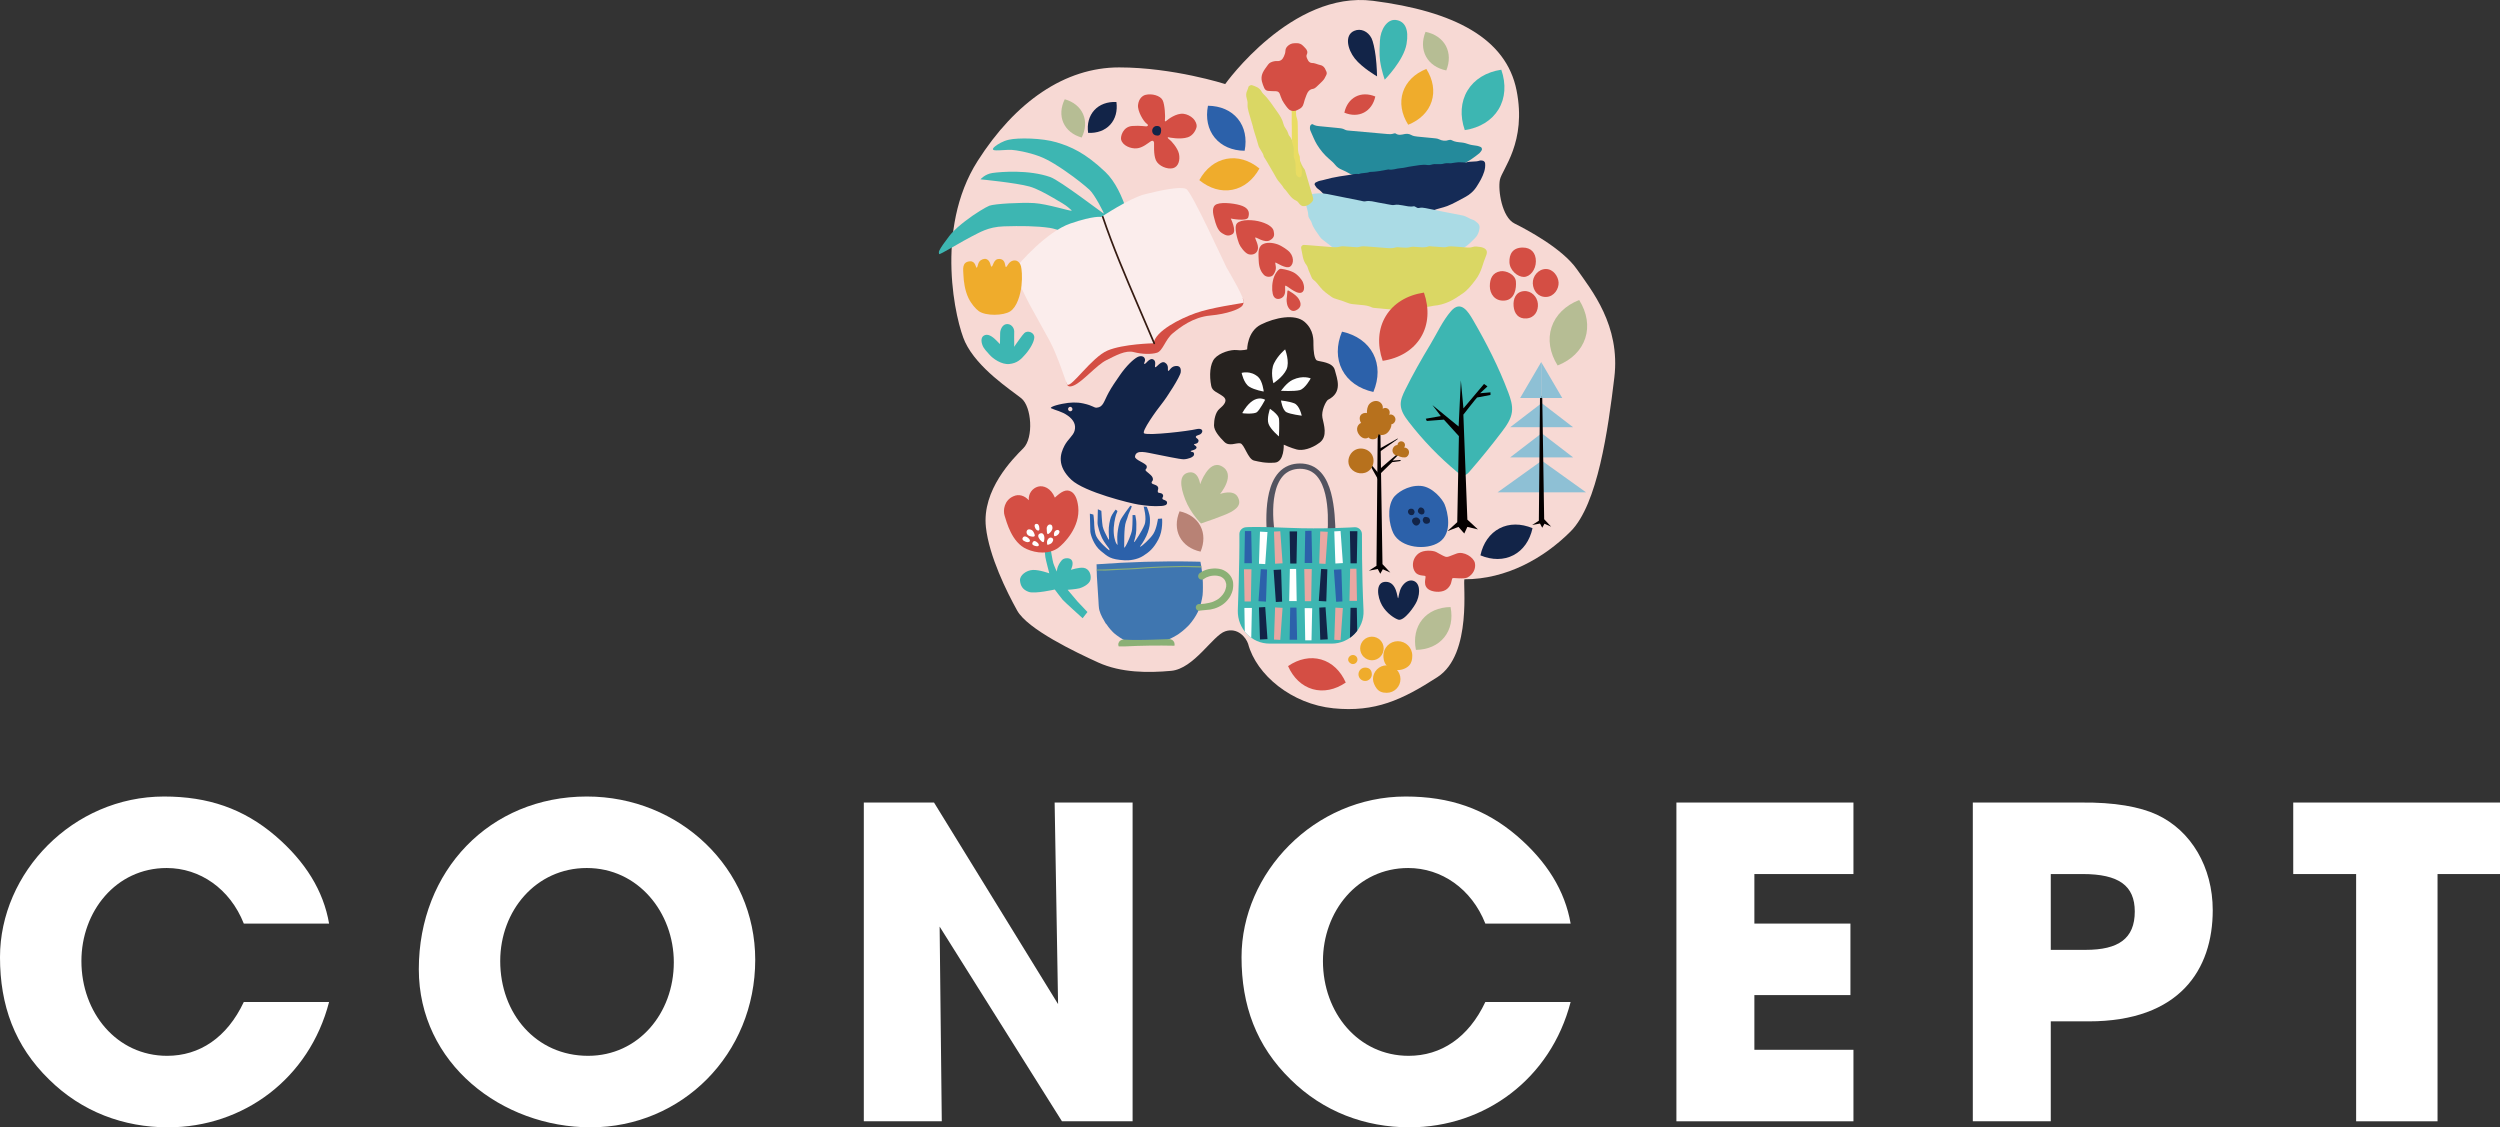 <?xml version="1.0" encoding="UTF-8"?>
<svg id="_レイヤー_1" data-name="レイヤー_1" xmlns="http://www.w3.org/2000/svg" width="725.48" height="327.141" xmlns:xlink="http://www.w3.org/1999/xlink" version="1.1" viewBox="0 0 725.48 327.141">
  <rect x="0" y="0" width="725.48" height="327.141" fill="#333333" stroke="none"/>
  <!-- Generator: Adobe Illustrator 29.1.0, SVG Export Plug-In . SVG Version: 2.1.0 Build 142)  -->
  <defs>
    <clipPath id="clippath">
      <path d="M368.42,186.771h18.048c5.199,0,9.459-4.424,9.216-9.583-.513-10.868-.459-22.221-.459-22.221-.023-1.092-.932-1.975-2.031-1.975,0,0-9.435.617-19.131.185-9.607-.428-12.37-.185-12.37-.185-1.099,0-2.042.905-2.031,1.975.088,8.243-.459,22.221-.459,22.221-.109,5.267,4.017,9.583,9.216,9.583Z" fill="#3db6b2"/>
    </clipPath>
  </defs>
  <g>
    <path d="M70.75,268.016c-4-10.125-12.75-16.125-22.375-16.125-14.75,0-24.75,12.625-24.75,27,0,15,10.25,27.5,24.875,27.5,9.375,0,17.375-5.25,22.25-15.625h24.75c-5.75,22.25-24.875,36.375-46.75,36.375-12.875,0-25-4.5-34.5-13.875-10-9.75-14.25-21.5-14.25-35.5,0-24.5,21.125-46.625,47.625-46.625,12.75,0,23,3.5,32.25,11.375,8.75,7.5,14,16,15.625,25.5h-24.75Z" fill="#fff"/>
    <path d="M121.536,281.266c0-28.625,20.625-50.125,48.75-50.125,27,0,48.875,20.875,48.875,47.375,0,27.375-21.25,48.625-47.75,48.625-25.75,0-49.875-18.5-49.875-45.875ZM195.536,279.266c0-14.5-10.375-27.375-25.25-27.375-14.75,0-25.125,12.375-25.125,27,0,15.25,10.375,27.5,25.5,27.5,14.625,0,24.875-12.375,24.875-27.125Z" fill="#fff"/>
    <path d="M308.173,325.391l-35.5-56.5.625,56.5h-22.625v-92.5h20.375l36,58.5-1-58.5h22.625v92.5h-20.5Z" fill="#fff"/>
    <path d="M431.034,268.016c-4-10.125-12.75-16.125-22.375-16.125-14.75,0-24.75,12.625-24.75,27,0,15,10.25,27.5,24.875,27.5,9.375,0,17.375-5.25,22.25-15.625h24.75c-5.75,22.25-24.875,36.375-46.75,36.375-12.875,0-25-4.5-34.5-13.875-10-9.75-14.25-21.5-14.25-35.5,0-24.5,21.125-46.625,47.625-46.625,12.75,0,23,3.5,32.25,11.375,8.75,7.5,14,16,15.625,25.5h-24.75Z" fill="#fff"/>
    <path d="M486.481,325.391v-92.5h51.375v20.75h-28.75v14.375h27.875v20.75h-27.875v15.875h28.75v20.75h-51.375Z" fill="#fff"/>
    <path d="M572.494,325.391v-92.5h31.25c9.875-.125,17.25,1.25,22.125,3.5,10,4.625,16.25,15.25,16.25,27.75,0,17.125-9.5,32.25-36,32.25h-11v29h-22.625ZM605.244,275.641c9.5,0,14.25-3.25,14.25-11.125,0-7.5-4.625-10.875-15.125-10.875h-9.25v22h10.125Z" fill="#fff"/>
    <path d="M683.73,325.391v-71.75h-18.25v-20.75h60v20.75h-18.125v71.75h-23.625Z" fill="#fff"/>
  </g>
  <g>
    <path d="M355.549,24.388S374.872-2.785,398.422.234c23.55,3.019,38.646,10.869,41.665,25.965,3.019,15.096-4.227,22.946-4.831,25.965-.604,3.019.604,10.869,4.227,12.681s13.888,7.246,18.115,13.285c4.227,6.038,12.681,16.304,10.869,31.4-1.812,15.096-4.831,36.834-12.681,44.684-7.85,7.85-18.719,13.888-30.796,13.888-.604.604,2.415,21.738-7.85,28.381-10.265,6.642-18.115,10.265-30.192,9.058-12.077-1.208-22.342-9.661-24.758-18.719-.604-1.812-3.019-4.831-6.642-3.623-3.623,1.208-9.058,10.869-15.7,11.473-6.642.604-14.492.604-21.134-2.415-6.642-3.019-20.531-9.661-23.55-15.096-3.019-5.435-8.122-15.73-9.058-24.154-1.208-10.869,7.85-19.927,10.869-22.946,3.019-3.019,2.415-12.077-.604-14.492-3.019-2.415-12.721-8.68-16.304-16.304-2.682-5.706-9.058-32.608,3.623-52.534,10.97-17.238,25.361-27.173,41.061-27.173s30.796,4.831,30.796,4.831Z" fill="#f7d9d4"/>
    <path d="M413.677,9.239c2.69.546,4.778,1.981,5.892,4.055,1.115,2.074,1.16,4.607.131,7.152-2.69-.546-4.778-1.981-5.893-4.055-1.115-2.074-1.16-4.607-.131-7.152Z" fill="#b6bd94"/>
    <path d="M348.027,52.274c1.847-3.361,4.629-5.548,7.859-6.173,3.23-.624,6.627.369,9.593,2.799-1.847,3.361-4.629,5.549-7.859,6.173-3.23.624-6.627-.369-9.593-2.799Z" fill="#efac2c"/>
    <path d="M408.651,36.201c-1.962-3.106-2.508-6.452-1.535-9.45.973-2.997,3.379-5.386,6.792-6.747,1.962,3.106,2.508,6.452,1.535,9.45-.973,2.998-3.379,5.386-6.792,6.747Z" fill="#efac2c"/>
    <path d="M425.066,37.756c-1.446-4.176-1.168-8.244.794-11.488,1.961-3.244,5.435-5.381,9.805-6.039,1.446,4.176,1.167,8.245-.794,11.489-1.962,3.244-5.435,5.381-9.805,6.039Z" fill="#3db6b2"/>
    <path d="M401.843,23.121s-.935-2.54-1.351-5.406c-.297-2.045-.111-4.491-.053-5.851.138-3.265,2.091-6.373,4.599-6.07,2.667.322,3.873,2.679,3.127,6.99-.828,4.783-6.321,10.337-6.321,10.337Z" fill="#3db6b2"/>
    <path d="M399.611,22.165s-.04-2.886-.396-5.801c-.267-2.19-.78-4.433-1.214-5.281-1.012-1.977-3.125-2.982-5.058-2.115-2.85,1.278-1.887,5.368.228,8.035,2.115,2.667,6.44,5.163,6.44,5.163Z" fill="#122448"/>
    <g>
      <path d="M352.579,59.559c1.113-1.034,5.14-.632,7.219-.038,2.079.594,3.056,1.681,2.445,3.542-.427,1.303-5.081.354-5.081.354,0,0,1.814,3.685.507,4.516s-2.166.249-3.089-.297c-1.351-.798-1.919-3.187-2.078-3.799-.267-1.031-1.036-3.244.076-4.278Z" fill="#d44e44"/>
      <path d="M358.987,64.779c1.166-1.166,4.656-1.096,7.024-.37,2.368.726,3.445,1.754,3.597,2.633s.452,1.841-1.111,2.702c-1.562.862-4.018-1.031-4.225-.824s1,1.982.762,3.348c-.265,1.526-1.799,1.829-2.792,1.485s-2.329-2.151-2.673-3.029-1.652-4.876-.583-5.946Z" fill="#d44e44"/>
      <path d="M366.401,70.903c1.036-.58,2.599-.581,4.23-.036,1.325.443,2.848,1.619,3.098,1.818,1.872,1.49,1.815,3.928.631,4.692s-3.976-1.204-4.217-1.188.209.971.084,1.884c-.097.707-.487,1.347-.737,1.68-.573.764-1.977.755-2.703.03s-1.438-1.985-1.515-4.009c-.076-2.024-.356-4.039,1.129-4.871Z" fill="#d44e44"/>
      <path d="M378.044,81.773c.726,1.757.39,2.973-.522,3.186-1.616.378-4.216-2.313-4.533-2.037-.154.134.022,1.194-.067,1.886-.094.73-.388,1.157-.671,1.411-.676.609-1.988.899-2.641-.229-.421-.728-.62-2.507-.238-4.455.382-1.948,1.524-3.338,2.136-3.529.155-.048,2.104.192,3.745.975,1.419.677,2.618,2.371,2.792,2.792Z" fill="#d44e44"/>
      <path d="M373.589,84.506s-.104,1.319-.119,1.426c-.076.554-.199,1.102-0,2.198.238,1.307,1.247,2.554,2.554,1.96,1.71-.777,1.663-2.079.832-3.386-.832-1.307-3.118-2.465-3.118-2.465" fill="#d44e44"/>
    </g>
    <g>
      <path d="M399.062,51.81l-2.455-.215c-1.147-.681-2.452-.64-3.711-.806-.46-.061-.878-.201-1.287-.425-.717-.393-1.416-.806-2.193-1.106-.751-.29-1.44-.764-1.971-1.438-.505-.642-1.133-1.166-1.76-1.704-1.389-1.192-2.565-2.622-3.518-4.176-.755-1.233-1.252-2.623-1.86-3.946-.197-.429-.206-.877-.127-1.338.061-.356.512-.75.763-.59.728.464,1.541.516,2.358.592,1.547.145,3.092.303,4.638.452.816.078,1.625.102,2.382.536.373.214.876.232,1.326.273,3.731.34,7.463.663,11.194.995.553.049,1.09.016,1.62-.168.162-.056.412-.095.529-.011.851.611,1.716.353,2.623.166.616-.127,1.293-.078,1.869.249.577.328,1.19.433,1.832.49,1.547.137,3.094.281,4.638.448.541.059,1.127.083,1.6.314.963.47,1.892.592,2.907.226.234-.084.585-.067.798.053.911.515,1.915.571,2.911.67.732.073,1.412.28,2.107.526.761.269,1.609.284,2.412.444.35.07.691.206,1.022.345.298.126.453.677.266.939-.209.294-.388.635-.66.856-2.978,2.412-5.63,3.88-9.335,4.909-.7.194-1.375.477-2.062.72-1.29.457-2.62.712-3.964.972-1.433.277-2.903.154-4.316.562-.417.12-.907.001-1.361-.029-.731-.048-1.443-.066-2.166.169-.414.135-.901.078-1.353.058-1.089-.049-2.174-.241-3.252.166-.318.12-.723.02-1.087-.001-.456-.027-.91-.077-1.366-.116.002-.021.004-.042.005-.063Z" fill="#248a9b"/>
      <path d="M397.643,63.039c-1.054-.121-2.178-.064-3.15-.7-.072-.047-.175-.061-.265-.064-1.884-.062-3.476-1.029-5.171-1.672-.339-.129-.636-.405-.981-.475-.878-.18-1.444-.747-1.969-1.4-.402-.499-.8-1.002-1.221-1.484-.78-.892-1.497-1.838-2.516-2.506-.357-.234-.571-.694-.833-1.063-.135-.19.012-.608.235-.705.417-.181.824-.431,1.261-.51,1.169-.211,2.29-.609,3.448-.843,1.514-.306,3.034-.589,4.57-.771,1.08-.128,2.134-.508,3.245-.336,1.03-.418,2.182-.193,3.211-.612,1.828-.028,3.613-.379,5.399-.726,1.209.265,2.333-.304,3.516-.367,1.08-.058,2.14-.415,3.221-.541,1.53-.178,3.04-.62,4.612-.371.349.055.746.019,1.081-.094.629-.212,1.259-.209,1.899-.169.643.04,1.27.014,1.897-.188.336-.108.72-.079,1.084-.088.274-.007.553.06.822.029.721-.085,1.434-.262,2.156-.297.728-.036,1.462.055,2.193.09,1.302-.49,2.733-.081,4.041-.578.235-.089.541-.002.813.022.34.03.689.412.722.715.188,1.718-.455,3.226-1.198,4.7-.328.652-.734,1.264-1.113,1.891-.871,1.442-2.06,2.528-3.561,3.309-1.698.884-3.333,1.874-5.135,2.566-1.369.526-2.831.725-4.173,1.319-.162.072-.353.102-.532.108-.818.029-1.62.011-2.44.252-.77.226-1.635.104-2.417.404-1.39-.089-2.713.265-4.041.598-.264.066-.537.142-.804.137-.734-.013-1.447-.017-2.168.225-.412.138-.902.041-1.357.052-.455.011-.946-.079-1.359.061-1.003.339-1.993.147-3.021.082Z" fill="#152b56"/>
      <path d="M389.478,57.17c1.793.359,3.586.723,5.38,1.074.448.088.932.272,1.349.18,1.317-.292,2.538.14,3.789.358,1.081.188,2.156.411,3.238.594.447.076.929.199,1.352.105.842-.189,1.634-.017,2.444.115,1.075.175,2.137.499,3.251.263.148-.031.35.084.498.177.314.197.629.41,1.012.315.642-.16,1.266-.086,1.898.042,3.585.724,7.166,1.47,10.76,2.143,1.113.208,1.95.97,3.014,1.268.494.138.92.575,1.336.925.444.374.622.884.552,1.472-.133,1.122-.524,2.142-1.344,2.928-.984.943-1.882,1.983-3.088,2.685-.788.459-1.537.994-2.265,1.545-1.184.896-2.569,1.374-3.914,1.928-.498.205-1.056.316-1.595.356-1.624.122-3.227.677-4.88.266-.812.14-1.627.199-2.448.098-.915.316-1.809.059-2.707-.095-.81-.139-1.605-.295-2.446-.123-.427.087-.905-.028-1.353-.095-1.079-.16-2.138-.475-3.256-.198-.331.082-.723-.054-1.081-.123-1.617-.308-3.233-.62-4.846-.947-1.07-.217-2.161-.357-3.09-1.036-.279-.204-.679-.293-1.035-.331-1.224-.132-2.114-1.062-3.28-1.331-.247-.057-.457-.292-.674-.458-.726-.554-1.454-1.105-2.166-1.676-.282-.227-.578-.468-.774-.765-.899-1.367-2.019-2.602-2.487-4.232-.123-.426-.45-.791-.66-1.196-.125-.241-.289-.504-.293-.759-.018-1.304-.546-2.491-.806-3.738-.037-.177-.057-.358-.075-.539-.082-.821.496-1.663,1.288-1.882q2.468-.681,5.099-.179c1.437.277,2.869.573,4.304.86l-.001.003Z" fill="#aadbe5"/>
      <path d="M401.189,89.568c-.728-.064-1.457-.123-2.185-.194-.272-.027-.574-.017-.807-.135-1.519-.773-3.193-.68-4.811-.9-.271-.037-.546-.05-.819-.076-.547-.051-1.06-.184-1.579-.398-1.004-.414-2.04-.767-3.087-1.059-.539-.15-1.046-.331-1.492-.651-1.181-.849-2.392-1.657-3.306-2.829-.615-.789-1.211-1.604-2.047-2.2-.205-.147-.345-.419-.454-.661-.301-.665-.574-1.343-.85-2.019-.207-.507-.292-1.106-.618-1.514-1.157-1.443-1.148-3.223-1.546-4.886-.021-.087-.006-.182-.013-.273-.021-.275.417-.712.715-.702.364.012.729.025,1.092.054,2.278.183,4.555.38,6.833.554.907.069,1.809.167,2.717-.13.413-.135.904-.07,1.356-.046.913.048,1.823.142,2.735.194.453.026.949.114,1.354-.029.818-.289,1.623-.196,2.44-.133,1.731.133,3.462.272,5.194.405.998.077,1.979.207,2.983-.126.489-.163,1.084-.019,1.63.002.908.036,1.801.167,2.715-.128.495-.159,1.083-.051,1.628-.03,1.177.046,2.352.317,3.523-.139.316-.123.723-.028,1.087-.005.912.058,1.823.142,2.735.194.454.026.949.12,1.358-.018,1.001-.337,1.99-.173,2.987-.102,1.003.071,2.006.149,3.007.234.551.047,1.091.047,1.623-.14.812-.284,1.627-.08,2.44.014.09.01.18.035.267.06,1.386.4,1.806,1.156,1.24,2.473-.468,1.089-.808,2.221-1.174,3.337-.46,1.404-1.098,2.653-2.005,3.822-1.067,1.375-2.119,2.759-3.56,3.753-1.269.875-2.544,1.756-3.957,2.398-1.419.645-2.903,1.053-4.462,1.187-.36.031-.71.177-1.069.203-1.444.108-2.844.661-4.325.408-.259-.044-.561-.012-.808.081-.71.266-1.429.24-2.162.184-.999-.076-1.994-.201-2.982.174-.32.122-.725.047-1.088.022-.821-.057-1.639-.139-2.459-.211l.002-.02Z" fill="#dad764"/>
    </g>
    <g>
      <path d="M363.618,36.864c-.429-1.474-.86-2.948-1.285-4.423-.213-.738-.354-1.471-.294-2.262.042-.554-.105-1.143-.266-1.687-.23-.779-.201-1.5.161-2.23.168-.338.241-.721.367-1.081.086-.248.716-.567.973-.48,1.092.368,2.193.721,2.802,1.835.136.249.295.502.499.695,1.614,1.526,2.772,3.409,4.053,5.192.777,1.082,1.51,2.204,1.819,3.548.104.453.332.909.612,1.282.353.47.621.961.79,1.517.056.183.091.398.21.532,1.066,1.202,1.312,2.746,1.772,4.2.317,1.004.541,2.047,1.308,2.843.368.987.769,1.956,1.431,2.795.113.144.154.35.208.533.76,2.577,1.522,5.153,2.269,7.733.145.5-.043.914-.405,1.29-.478.496-1.006.859-1.683,1.042-.719.194-1.308.108-1.804-.492-.304-.368-.599-.839-1.005-1.011-1.71-.722-2.353-2.461-3.595-3.618-.453-.856-1.16-1.518-1.731-2.282-.453-.606-.761-1.317-1.16-1.965-.998-1.622-1.862-3.323-2.919-4.909-.19-1.276-1.281-2.116-1.593-3.348-.306-1.208-.723-2.387-1.086-3.58-.168-.551-.323-1.105-.483-1.658l.034-.01Z" fill="#dad764"/>
      <path d="M374.844,36.259c0-1.051-.006-2.102.002-3.154.008-.96-.053-1.894-.446-2.802-.184-.425-.142-.934.082-1.387.086-.173.487-.399.721-.389.246.01.661.264.696.434.057.277.143.554.151.833.029.955.013,1.911.046,2.866.016.473.003.983.175,1.406.337.83.327,1.676.332,2.534.01,1.72.017,3.44.046,5.16.019,1.137-.11,2.282.425,3.378.195.4.121.938.141,1.415.024.576.083,1.134.31,1.678.381.913.331,1.867.135,2.811-.03.146-.243.272-.395.369-.181.115-.353.043-.535-.074-.343-.22-.558-.537-.638-.909-.08-.369-.068-.759-.085-1.14-.049-1.137.078-2.282-.453-3.375-.193-.399-.102-.939-.126-1.415-.034-.668.105-1.392-.108-1.994-.693-1.961-.364-3.97-.454-5.958-.004-.095-.001-.191-.001-.287h-.021Z" fill="#e9dc62"/>
      <path d="M376.164,12.529c.821-.044,1.503.238,2.058.842.194.212.401.413.598.622.499.529.738,1.13.398,1.829-.248.51.003.914.186,1.351.152.362.348.686.68.898.157.1.354.203.529.197.896-.035,1.661.435,2.5.605.849.171,1.315.72,1.599,1.485.066.179.181.341.244.521.097.276.08.542-.048.825-.318.703-.659,1.381-1.236,1.918-.562.522-1.085,1.088-1.661,1.593-.28.245-.626.522-.971.567-1.145.148-1.595.97-1.952,1.875-.314.798-.6,1.615-.802,2.447-.203.834-.711,1.323-1.458,1.642-.264.113-.505.3-.778.369-.784.198-1.532.118-2.133-.489-.268-.271-.519-.565-.738-.876-.384-.546-.788-1.087-1.089-1.678-.301-.59-.479-1.241-.724-1.86-.196-.495-.576-.726-1.107-.74-.766-.021-1.535-.022-2.296-.1-.498-.052-.895-.376-1.093-.836-.264-.612-.514-1.239-.672-1.884-.209-.85-.149-1.68.227-2.52.399-.893,1.04-1.608,1.571-2.397.373-.554,1.053-.812,1.723-.95.279-.058.574-.081.858-.063,1.011.067,1.591-.432,1.987-1.324.238-.536.443-1.054.45-1.642.009-.744.447-1.256.989-1.669.292-.223.659-.386,1.018-.475.365-.091.762-.058,1.144-.08Z" fill="#d44e44"/>
    </g>
    <path d="M315.763,38.557c-.354-2.598.283-4.932,1.803-6.59,1.52-1.658,3.79-2.495,6.409-2.368.354,2.598-.284,4.932-1.803,6.59-1.52,1.658-3.79,2.495-6.409,2.368Z" fill="#122448"/>
    <path d="M313.897,39.915c-2.522-.718-4.404-2.238-5.313-4.295-.909-2.057-.766-4.472.401-6.82,2.522.718,4.405,2.238,5.314,4.295.909,2.057.766,4.473-.401,6.82Z" fill="#b6bd94"/>
    <path d="M328.663,67.901s-2.006-12.395-7.9-17.998c-5.894-5.603-10.049-7.376-14.197-8.613-4.147-1.237-11.12-1.383-13.885-.728-1.728.409-3.149,1.293-3.92,1.916-1.381,1.114-.126,1.141.312,1.158,1.014.041,3.301-.216,4.485-.148,1.31.075,4.797.659,7.989,1.841,3.015,1.117,6.267,3.385,7.752,4.41,3.056,2.11,5.407,4.025,6.862,5.334,1.455,1.31,4.32,6.828,4.142,6.917-.097.048-12.682-9.607-15.503-10.603-6.185-2.183-14.251-1.553-16.797-1.189-2.208.315-3.473,1.843-3.473,1.843,0,0,10.267.988,14.197,2.079,2.082.578,4.659,2.005,6.876,3.282,1.967,1.133,3.656,2.115,4.375,2.765,1.528,1.382.965.647.946.946s-7.058-1.965-10.842-2.183-11.469.192-12.997.774c-.879.335-4.156,2.247-7.016,4.477-.961.749-3.119,2.393-4.62,4.341-1.272,1.651-2.483,3.318-2.922,4.313-.181.409.017.817.005.887-.073.437,7.334-4.09,9.445-5.108,2.11-1.019,4.633-2.785,9.363-2.93s9.398-.132,13.327.45c3.929.582,18.356,6.876,18.356,6.876l5.643-5.108Z" fill="#3db6b2"/>
    <g>
      <path d="M309.596,110.509s-.514,2.5,2.092,1.319c2.605-1.181,6.56-5.908,9.347-7.295,2.787-1.387,5.601-2.976,7.972-2.357,2.372.619,5.062.7,6.744.18,1.682-.52,2.422-3.861,4.545-5.616,2.123-1.755,5.905-4.715,10.903-5.175,4.998-.46,8.42-1.844,9.255-2.781s.171-2.315.171-2.315l-21.813,5.236-19.363,7.853-9.853,10.952Z" fill="#d44e44"/>
      <path d="M298.903,88.572s-5.06-9.436-4.253-10.654c.807-1.219,9.003-10.667,15.956-13.053,6.953-2.386,8.988-1.903,8.988-1.903,0,0,8.175-5.464,12.574-6.573,4.399-1.109,10.44-2.42,12.078-1.537,1.639.883,11.123,21.757,11.685,22.771.562,1.014,5.959,10.006,4.836,10.259s-9.308,1.367-13.83,2.986c-4.522,1.619-11.59,5.159-12.196,8.753,0,0-8.819.165-13.375,2.119-4.556,1.954-10.415,10.754-11.652,9.891-.192-.134-2.802-8.488-5.078-12.657-2.695-4.938-5.734-10.401-5.734-10.401Z" fill="#fbedec"/>
      <path d="M334.951,99.88c-.098,0-.191-.057-.232-.153l-4.671-10.897c-3.594-8.383-7.31-17.052-10.278-25.848-.045-.132.026-.275.158-.32.132-.045.275.027.32.158,2.962,8.777,6.674,17.437,10.264,25.811l4.671,10.897c.055.128-.004.276-.132.331-.032.014-.066.021-.099.021Z" fill="#351b12"/>
    </g>
    <g>
      <path d="M332.414,27.528c1.847-.462,4.277.211,4.963,1.531.686,1.32.792,4.963.686,5.597-.106.634.053.739.581.264.264-.238,2.673-2.145,4.805-1.901.972.111,2.056.64,2.745,1.32.823.812,1.157,1.825,1.056,2.429-.152.912-1.018,2.557-2.534,3.062-2.172.723-5.236.093-5.702,0-.377-.075,0,.475.37.686s2.376,2.376,2.745,4.118c.37,1.742-.106,3.749-1.742,4.171-1.637.422-4.224-.634-4.963-2.323-.739-1.69-.475-4.646-.528-5.069s-.317-.792-1.003-.37c-.686.422-2.27,1.848-4.013,2.006-1.742.158-4.118-.792-4.541-2.534-.226-.934.528-3.749,3.221-3.96,2.321-.182,4.052.179,4.224.106.37-.158.581-.37-.158-.898-.739-.528-2.587-3.485-2.376-5.333.211-1.848,1.32-2.693,2.165-2.904Z" fill="#d44e44"/>
      <path d="M335.582,36.556c1.111-.079,1.426.634,1.373,1.373s-.264,1.426-1.056,1.426-1.426-.422-1.531-1.214c-.106-.792.475-1.531,1.214-1.584Z" fill="#122448"/>
    </g>
    <g>
      <path d="M441.913,71.84c2.37,0,3.789,1.516,3.789,3.979s-1.705,4.547-3.505,4.547-4.074-1.895-4.168-4.263c-.095-2.368.947-4.263,3.884-4.263Z" fill="#d44e44"/>
      <path d="M448.597,78.063c2.142,0,3.598,2.138,3.696,3.92.097,1.782-1.264,4.099-3.598,4.188s-3.793-1.782-3.89-3.92,1.653-4.188,3.793-4.188Z" fill="#d44e44"/>
      <path d="M442.254,84.478c2.101-.157,3.844,1.604,4.027,3.653.183,2.049-.915,4.099-3.295,4.277-2.38.178-3.569-1.426-3.752-3.564-.183-2.138.641-4.188,3.02-4.366Z" fill="#d44e44"/>
      <path d="M435.456,78.71c1.589-.254,4.253.945,4.442,2.93.189,1.985-.284,5.293-3.214,5.577s-4.348-1.985-4.348-4.159.756-3.97,3.119-4.348Z" fill="#d44e44"/>
    </g>
    <g>
      <path d="M437.649,113.791c-2.734-7.261-6.272-14.193-10.165-20.895-1.44-2.479-3.558-5.882-6.381-2.644-2.439,2.797-4.091,6.478-5.997,9.642-2.614,4.339-5.12,8.747-7.363,13.291-.669,1.356-1.33,2.793-1.27,4.304.073,1.844,1.199,3.461,2.326,4.924,4.142,5.377,8.884,10.29,14.111,14.619.582.482,1.267.985,2.014.876.639-.093,1.121-.61,1.546-1.097,3.248-3.731,6.369-7.572,9.356-11.515,1.315-1.736,2.646-3.595,2.922-5.754.25-1.956-.403-3.905-1.097-5.751Z" fill="#3db6b2"/>
      <path d="M415.673,117.547l2.441,3.193-4.366.769.29.649,4.969-.383,4.355,4.794-.48,24.955-2.853,2.609,3.2-1.23,1.693,1.918.897-1.918,3.069.727-3.069-2.841-1.161-30.471s3.853-4.919,3.973-4.97c.119-.05,3.894-.734,3.894-.734v-.761l-3.014.262,2.138-1.989-1.001-.703-5.97,7.087-.749-8.132-.651,13.388-7.604-6.218Z" fill="#040000"/>
    </g>
    <g>
      <polygon points="447.372 125.718 438.239 132.728 447.372 132.728 447.372 125.718" fill="#8ec0d5"/>
      <polygon points="447.372 125.718 456.506 132.728 447.372 132.728 447.372 125.718" fill="#8ec0d5"/>
      <polygon points="447.372 116.969 438.239 123.979 447.372 123.979 447.372 116.969" fill="#8ec0d5"/>
      <polygon points="447.372 116.969 456.506 123.979 447.372 123.979 447.372 116.969" fill="#8ec0d5"/>
      <polygon points="447.42 133.677 460.261 142.875 447.347 142.875 447.42 133.677" fill="#8ec0d5"/>
      <polygon points="447.42 133.677 434.579 142.875 447.493 142.875 447.42 133.677" fill="#8ec0d5"/>
      <polygon points="444.618 152.355 446.563 151.104 446.894 115.137 447.543 114.861 448.106 150.671 450.127 152.836 448.197 151.982 447.543 153.147 446.894 151.926 444.618 152.355" fill="#040000"/>
      <g>
        <polygon points="447.243 105.069 441.129 115.505 447.243 115.505 447.243 105.069" fill="#8ec0d5"/>
        <polygon points="447.243 105.069 453.356 115.505 447.243 115.505 447.243 105.069" fill="#8ec0d5"/>
      </g>
    </g>
    <g>
      <polygon points="397.248 165.609 399.443 164.198 399.817 123.62 400.549 123.309 401.184 163.71 403.464 166.152 401.286 165.189 400.549 166.503 399.817 165.125 397.248 165.609" fill="#040000"/>
      <path d="M397.515,134.812c-.04.072,2.841,5.098,2.841,5.098l-.251-2.477-2.198-2.62h-.392Z" fill="#040000"/>
      <path d="M400.356,136.135c.325-.332,5.637-4.805,5.637-4.805l.338.139-2.231,2.191,2.392-.181-.126.305-2.361.324-3.992,3.894.342-1.866Z" fill="#040000"/>
      <polygon points="400.356 130.19 405.667 127.205 405.529 127.473 400.356 131.112 400.356 130.19" fill="#040000"/>
      <path d="M393.376,130.499c-1.454.696-2.329,2.429-2.027,4.013.404,2.117,2.776,3.307,4.778,2.685,2.6-.808,3.319-4.346,1.29-6.121-1.08-.944-2.742-1.198-4.04-.576Z" fill="#b7711d"/>
      <path d="M404.905,121.371c-.214-.768-1.05-1.315-1.783-1.002.3-.518.195-1.236-.241-1.647-.435-.411-1.131-.449-1.631-.119.209-.901-.438-1.872-1.32-2.149-.882-.278-1.89.074-2.519.752-.629.678-.757,1.754-.745,2.678-.676-.196-1.464.089-1.858.673-.394.584-.247,1.632.189,2.185-.684.217-1.142.925-1.187,1.641-.045.716.273,1.421.742,1.963.319.369.721.682,1.19.818.469.136,1.009.074,1.389-.233.439.624,1.59.703,2.232.291.407-.261.646-.736.669-1.216.256.169.57.237.878.242.725.012,1.449-.316,1.918-.869.469-.553,1.05-1.526.92-2.239.789-.112,1.37-1.001,1.156-1.769Z" fill="#b7711d"/>
      <path d="M405.783,132.258c-.824.089-1.649-.609-1.697-1.437-.048-.828.625-1.671,1.454-1.678.002-.466.337-.911.784-1.042.447-.131.969.062,1.223.452.254.391.219.946-.083,1.302.65.035,1.214.388,1.383,1.017.17.629-.105,1.352-.65,1.709-.545.357-1.905.083-2.414-.323Z" fill="#b7711d"/>
    </g>
    <path d="M398.539,113.746c-4.159-.904-7.365-3.173-9.049-6.412-1.684-3.239-1.7-7.167-.051-11.091,4.159.904,7.365,3.173,9.049,6.412,1.684,3.24,1.7,7.167.051,11.09Z" fill="#2c61aa"/>
    <path d="M401.241,104.707c-1.634-4.718-1.319-9.314.897-12.979,2.216-3.665,6.141-6.079,11.078-6.823,1.634,4.718,1.319,9.315-.897,12.98-2.216,3.665-6.141,6.079-11.078,6.823Z" fill="#d44e44"/>
    <path d="M279.585,79.916c.067,1.665.393,4.351,1.439,6.542.811,1.699,2.109,3.184,3.009,3.827,2.061,1.472,7.163,1.341,9.126.065s2.976-4.808,3.271-7.457c.294-2.649.049-4.857-.147-5.642s-.83-1.623-1.724-1.671c-1.815-.098-2.283,1.967-2.642,1.916s.066-2.258-1.892-2.35c-1.816-.086-1.764,2.253-2.318,2.226-.284-.014-.242-1.747-1.468-2.189-.591-.213-1.55.099-2.032.727-.517.675-.464,1.764-.827,1.768-.187.002-.308-1.981-1.913-1.85-2.404.196-1.952,2.304-1.881,4.089Z" fill="#efac2c"/>
    <path d="M413.649,167.203c.277.395-1.04,2.904,1.291,4.049,1.368.672,3.793.731,5.017-.375.587-.53.933-1.066,1.126-1.659.21-.645.246-1.33.428-1.422.368-.187,3.293.349,4.385-.237,1.62-.869,2.456-2.588,2.1-4.207-.356-1.62-3.2-3.496-5.333-2.706-2.133.79-2.574,1.146-3.325.869s-1.659-.869-2.607-1.343-3.635-.632-5.017.395c-1.383,1.027-1.845,2.549-1.659,3.911.111.815.535,1.576.994,1.936,1.009.792,2.411.519,2.601.79Z" fill="#d44e44"/>
    <g>
      <path d="M409.832,190.26c0,1.085-.193,2.069-.87,2.813-.767.844-2.092,1.379-3.323,1.379-1.538,0-2.936-.657-3.665-1.891-.369-.624-.527-1.524-.527-2.301,0-2.315,1.877-4.192,4.192-4.192s4.192,1.877,4.192,4.192Z" fill="#efac2c"/>
      <path d="M401.53,188.168c0,1.884-1.512,3.441-3.396,3.441s-3.426-1.557-3.426-3.441,1.527-3.411,3.411-3.411,3.411,1.527,3.411,3.411Z" fill="#efac2c"/>
      <path d="M406.402,197.061c0,2.202-1.785,3.988-3.988,3.988-1.307,0-2.236-.345-2.963-1.317-.498-.666-1.024-1.776-1.024-2.671,0-2.202,1.785-3.988,3.988-3.988s3.988,1.785,3.988,3.988Z" fill="#efac2c"/>
      <path d="M398.097,195.671c0,1.071-.868,1.939-1.939,1.939s-1.939-.868-1.939-1.939.868-1.939,1.939-1.939c.526,0,1.041.135,1.39.476.361.352.549.919.549,1.463Z" fill="#efac2c"/>
      <path d="M393.926,191.39c0,.335-.125.64-.331.873-.241.273-.594.444-.986.444-.336,0-.642-.126-.875-.333-.271-.241-.515-.556-.515-.948,0-.727.663-1.354,1.39-1.354s1.317.59,1.317,1.317Z" fill="#efac2c"/>
    </g>
    <path d="M287.153,102.94c.96,1.107,3.492,2.929,5.741,2.693,2.249-.237,3.344-1.272,4.764-2.929,1.42-1.657,2.415-3.552,2.486-4.735.089-1.48-1.923-2.219-2.87-1.332-.674.632-2.131,2.841-2.426,3.196-.148.178-.56.824-.56.824,0,0,.057-.469.027-.883-.059-.829.015-3.082,0-3.64-.03-1.095-.976-2.278-2.308-2.071-1.129.176-1.775,1.598-1.775,2.663s-.051,3.132-.051,3.132c0,0-.482-.499-1.074-1.09s-2.012-1.953-3.255-1.539c-1.243.414-1.184,1.775-.769,2.9s1.302,1.923,2.071,2.811Z" fill="#3db6b2"/>
    <path d="M348.394,160.083c-2.783-.605-4.929-2.123-6.056-4.291-1.127-2.168-1.138-4.796-.034-7.422,2.783.605,4.929,2.124,6.056,4.291,1.127,2.168,1.138,4.796.034,7.422Z" fill="#b88275"/>
    <path d="M361.182,43.75c-3.635-.036-6.709-1.378-8.678-3.796-1.969-2.417-2.663-5.7-1.963-9.267,3.635.036,6.709,1.378,8.679,3.796,1.97,2.418,2.663,5.7,1.963,9.266Z" fill="#2c61aa"/>
    <path d="M390.119,32.695c.461-2.137,1.625-3.786,3.287-4.653,1.663-.867,3.68-.878,5.697-.034-.461,2.137-1.625,3.786-3.288,4.653-1.663.868-3.681.879-5.697.034Z" fill="#d44e44"/>
    <path d="M326.401,162.597c1.323.076,3.621-.177,5.366-1.303s2.937-2.076,4.372-4.748c1.435-2.672,1.082-6.072,1.082-6.072l-1.192.088s-.375,2.849-1.347,4.372-3.401,3.599-3.688,3.688-.155-.155.155-.508,1.502-2.252,1.965-3.688c.464-1.435.618-2.186.596-3.776-.022-1.59-.927-3.577-.927-3.577l-.905-.066s.994,3.423.243,5.3c-.751,1.877-2.738,4.814-2.871,4.924s-.221.088-.132-.155.574-1.833.618-3.18c.044-1.347.044-2.495-.066-3.158s-.221-1.259-.221-1.259l-.795-.022s.044,2.495-.132,4.151c-.159,1.487-1.524,4.284-1.855,4.836-.252.42-.486.685-.442.331s-.132-5.785.53-7.419c.662-1.634.486-1.7.972-2.694.486-.994.685-1.634.685-1.744s-.353-.177-.442-.11-2.451,3.268-2.849,4.173-.707,2.539-.839,3.82-.022,2.694,0,2.915.155.707-.265.11-.972-2.473-.817-4.703c.155-2.23.707-3.975.861-4.218s.199-.552.199-.618-.53-.397-.53-.397c0,0-1.038,1.325-1.347,2.164-.309.839-.707,2.65-.64,4.218.047,1.103.066,2.054.088,2.208s-.044.331-.442-.464-1.214-2.252-1.413-3.29c-.199-1.038-.375-4.483-.375-4.483l-1.016-.464s-.066,3.069-.088,3.908c-.022.839.685,3.18,1.303,4.46.618,1.281,2.009,2.959,2.031,3.025s.353.729-.066.442-2.865-2.397-3.621-3.997c-.574-1.214-.618-3.268-.64-4.173-.022-.905-.221-2.12-.221-2.12l-1.016-.265s.088,4.195.132,5.145c.044.95.994,4.019,3.047,5.675,2.054,1.656,2.716,2.473,6.956,2.716Z" fill="#2c61aa"/>
    <path d="M410.89,188.591c-.677-3.381-.031-6.497,1.829-8.798,1.86-2.3,4.771-3.585,8.219-3.632.676,3.381.03,6.498-1.829,8.798-1.86,2.301-4.771,3.585-8.219,3.632Z" fill="#b6bd94"/>
    <path d="M452.011,106.059c-2.29-3.657-2.915-7.59-1.759-11.106,1.157-3.516,3.995-6.31,8.009-7.893,2.29,3.657,2.915,7.59,1.759,11.106-1.157,3.516-3.995,6.31-8.009,7.892Z" fill="#b6bd94"/>
    <path d="M373.783,193.29c3.103-2.119,6.503-2.798,9.602-1.913,3.099.885,5.627,3.258,7.143,6.696-3.103,2.119-6.504,2.798-9.603,1.913-3.099-.885-5.628-3.258-7.143-6.696Z" fill="#d44e44"/>
    <path d="M429.607,161.161c.776-3.596,2.734-6.371,5.532-7.831,2.798-1.46,6.194-1.478,9.588-.057-.777,3.597-2.734,6.371-5.532,7.831-2.798,1.46-6.194,1.478-9.587.057Z" fill="#122448"/>
    <path d="M405.771,179.818c1.678.524,4.786-3.888,5.427-5.435,1.066-2.572.804-5.454-1.266-5.893-1.089-.231-2.316.425-3.187,1.833-.784,1.268-.908,3.33-1.037,3.284-.273-.097-.314-4.705-3.513-4.768s-2.505,4.47-1.125,6.853,3.697,3.811,4.701,4.125Z" fill="#122448"/>
    <g>
      <path d="M304.895,159.337s.516,3.237.757,4.042c.241.805,1.015,2.482,1.015,2.482,0,0,.11-.917.33-1.459.385-.952,1.026-1.805,1.412-2.082.606-.434,2.269-.587,2.718.466s-.374,2.591-.374,2.591c0,0,2.353-.807,3.73-.595,1.615.249,2.275,2.057,1.958,3.457-.318,1.402-2.555,2.32-3.15,2.471-1.189.302-3.474.442-3.474.442,0,0,2.636,3.123,2.844,3.372s2.91,3.08,2.91,3.08l-1.401,1.799s-5.255-4.731-5.808-5.374-2.272-2.957-2.272-2.957c0,0-5.754,1.312-7.539.697-1.786-.615-2.426-1.807-2.553-3.306-.127-1.499,1.829-2.992,3.729-3.07s4.77.983,4.77.983c0,0-.997-3.779-1.145-4.711s-.194-2.275-.194-2.275l1.736-.052Z" fill="#3db6b2"/>
      <path d="M294.069,144.019c1.67-.769,3.311-.137,4.48,1.145-.176-1.959,1.09-3.508,2.669-3.948,1.579-.44,3.758.406,4.895,3.189,1.863-1.719,3.252-2.587,4.733-1.745,1.011.575,1.767,1.945,2.044,4.377.671,5.968-4.24,10.802-5.8,11.951-2.658,1.896-6.296,1.616-9.172.338-4.352-1.893-5.826-7.959-6.372-9.616-.546-1.657-.105-4.54,2.524-5.691Z" fill="#d44e44"/>
      <path d="M304.07,154.987c.268.032,1.404-.935,1.352-1.866-.045-.809-.408-.91-.785-.925s-.904.444-.897,1.193c.007.749.062,1.565.33,1.598Z" fill="#fff"/>
      <path d="M301.622,153.629c.023-.18.011-1.605-.749-1.61s-.746.611-.492,1.147.423.622.668.751.529.056.573-.288Z" fill="#fff"/>
      <path d="M300.281,155.278c-.061-.301-.366-1.151-.803-1.419s-1.12-.412-1.439.061-.109,1.255.558,1.556,1.819.469,1.684-.198Z" fill="#fff"/>
      <path d="M298.833,156.69c-.214-.515-1.373-1.469-1.94-.787-.749.9.833,1.344,1.068,1.405s1.146.042.872-.617Z" fill="#fff"/>
      <path d="M301.407,157.925c-.157-.453-1.148-1.238-1.559-.778-.513.574-.315,1.021.366,1.235s1.437.248,1.193-.457Z" fill="#fff"/>
      <path d="M302.94,157.132c.088-.301.241-1.135.039-1.694s-.524-.816-1.036-.678-.867.56-.509,1.305c.358.745,1.333,1.658,1.506,1.068Z" fill="#fff"/>
      <path d="M305.387,156.165c-.586-.412-1.194.008-1.429.565s-.095,1.168-.027,1.326.846-.163,1.16-.396.85-1.106.296-1.496Z" fill="#fff"/>
      <path d="M307.184,153.853c-.314-.203-.887.024-1.142.421-.282.439-.216,1.202-.075,1.292s.648.009,1.083-.44.591-.977.134-1.273Z" fill="#fff"/>
    </g>
    <g>
      <path d="M419.206,146.348c.891,2.138,2.406,8.286-1.515,10.959-3.686,2.513-11.227,1.782-13.365-2.584-1.19-2.429-1.921-7.303,0-10.246.841-1.289,4.099-3.742,7.93-3.475,3.492.244,6.373,3.961,6.95,5.346Z" fill="#2c61aa"/>
      <path d="M408.748,147.964c.275-.393.71-.355,1.065-.323s.839.646.646,1.194-.452.71-1.033.646-1.13-.871-.678-1.517Z" fill="#122448"/>
      <path d="M411.84,147.434c.386-.403,1.283-.076,1.485.598.208.692-.059,1.16-.624,1.265s-1.93-.747-.861-1.863Z" fill="#122448"/>
      <path d="M410.029,150.506c.217-.229.861-.445,1.277-.297s1.129.802.713,1.574c-.416.772-1.099.921-1.604.535s-.95-1.218-.386-1.812Z" fill="#122448"/>
      <path d="M413.177,150.18c.291-.346,1.29-.135,1.544.178.386.475.327,1.158-.03,1.426s-1.16.355-1.515-.119c-.356-.475-.475-.921,0-1.485Z" fill="#122448"/>
    </g>
    <g>
      <path d="M348.652,164.683c-.019-.124-.038-.248-.059-.371-.013-.075-.025-.148-.037-.222-.063-.359-.126-.718-.198-1.076-.637-.018-1.273-.034-1.91-.047-9.417-.197-18.841.108-28.234.788.009.295.018.589.026.882.003.219.006.438.011.657.002.083.003.167.005.25.011.458.025.917.043,1.374-.011.09-.012.181.005.273.007.122.016.242.023.364.036.752.084,1.503.146,2.253.099,1.482.199,2.964.285,4.447.025.432.047.864.071,1.297.013.223.018.451.058.671.08,1.175.782,2.712,1.521,3.872.049.095.099.19.151.285.094.173.194.344.294.515.114.095.209.193.276.294.344.526.727,1.034,1.157,1.521.215.244.44.482.675.714.122.12.249.237.374.355.505.416,1.026.816,1.588,1.187.292.192.591.378.897.557.131.077.264.152.397.225.022.012.074.04.132.071.091.045.212.105.271.134.067.027.134.053.201.078.287.104.578.201.873.291.125.038.252.075.378.111,1.152.265,2.323.448,3.527.53,1.112.026,2.224-.034,3.327-.183.803-.147,1.596-.339,2.368-.566.425-.125.84-.268,1.254-.413.068-.028.138-.057.206-.084.19-.08.378-.162.564-.247.792-.36,1.549-.765,2.268-1.205.057-.035.24-.153.36-.23.052-.036.099-.068.123-.084.32-.226.631-.46.934-.701.625-.498,1.21-1.026,1.754-1.576.148-.151.284-.309.437-.457-.029.028-.053.052-.078.076.026-.027.049-.052.067-.074.241-.281.473-.566.694-.857.456-.599.868-1.218,1.236-1.849.129-.224.246-.452.363-.678-.017.03-.03.052-.036.063.007-.018.043-.083.119-.219-.001.003-.003.007-.005.012.013-.023.026-.046.037-.069-.004.009-.01.016-.014.024.021-.04.04-.078.053-.108.069-.158.138-.317.202-.476.579-1.422.952-2.893,1.157-4.365.062-.656.088-1.312.082-1.966.001-.058.003-.115.005-.172.028-1.967-.126-3.932-.426-5.874ZM344.892,181.517c.027-.029.091-.092.206-.204-.078.081-.169.171-.206.204Z" fill="#3f76b0"/>
      <path d="M348.652,164.683c-.783-.031-1.567-.032-2.35-.052-1.048-.038-2.096-.093-3.145-.071-4.485.08-8.971.207-13.443.59-1.503.116-3.01.141-4.516.206-1.383.05-2.764.161-4.146.217-.901.052-1.922-.072-2.797-.028-.002-.083-.003-.167-.005-.25.066-.003.132-.006.198-.014.64-.031,1.281-.021,1.921-.038.911,0,1.819-.083,2.728-.128,1.57-.074,3.141-.138,4.711-.186,1.725-.069,3.444-.246,5.168-.341,2.884-.166,5.771-.28,8.659-.323,2.319-.112,4.638.028,6.958.047.02.123.04.247.059.371Z" fill="#8bb075"/>
      <g>
        <path d="M352.289,174.496c-.041.014-.076.027-.093.04.019-.008.04-.017.061-.026.011-.005.021-.009.032-.014Z" fill="#8bb075"/>
        <path d="M357.863,169.483c-.006.041-.011.082-.017.123.052-.547-.088-1.107-.3-1.61.015.035.029.069.044.104-.498-1.361-1.711-2.379-3.055-2.858-.971-.3-2.018-.341-3.022-.213-1.006.099-1.977.424-2.853.926-.326.224-.742.434-.883.825-.458,1.044.884,1.936,1.693,1.141.6-.458,2.044-1.055,3.719-.857.288.045.574.106.852.195.055.018.108.04.162.061.077.036.154.074.228.116.148.084.29.177.428.276.501.46.361.335.591.676.171.346.13.169.337.882.02.089.039.178.055.267.011.212.007.425-.01.637-.001.014-.003.028-.004.042-.084.429-.187.856-.348,1.262-.174.39-.406.751-.661,1.093-.328.412-.7.79-1.111,1.119-.437.327-.921.585-1.42.805.003-.001.006-.002.009-.003-.014.006-.028.012-.041.017-.022.009-.043.019-.065.029.001-.001.003-.002.004-.003-.367.158-.462.218-1.308.407-1.271.248-1.18.25-2.58.369-.005 0-.008 0-.013.001-.594-.172-1.292.242-1.287.947.014.777.794,1.158,1.393.905.002-0.0.003-0.0.005-0.0.624-.041,1.245-.116,1.867-.18.992-.108.936-.05,2.113-.376,1.61-.498,3.111-1.44,4.103-2.82.885-1.056,1.31-2.613,1.321-3.157.01-.074.017-.148.024-.222-.012.09-.024.18-.036.27.061-.395.094-.796.065-1.195Z" fill="#8bb075"/>
      </g>
      <path d="M325.988,187.59c.11-.001.221-.002.331-.002,4.822-.242,9.659-.314,14.492-.201.048-.173.062-.355.031-.541-.043-.717-.644-1.369-1.576-1.391-3.206.113-6.412.262-9.622.254-.93.001-1.86-.02-2.787-.076-.265-.015-.531-.029-.796-.044-.597-.003-1.216.347-1.411.881-.189.354-.168.764-.001,1.117.451.003.899.006,1.341.002Z" fill="#8bb075"/>
    </g>
    <g>
      <path d="M387.554,155.584c-.008-.526-.01-1.05-.027-1.576-.008-.525-.028-1.051-.046-1.576-.046-1.051-.104-2.104-.198-3.155-.089-1.052-.214-2.104-.382-3.153-.169-1.049-.373-2.097-.654-3.134-.282-1.036-.633-2.064-1.095-3.06-.464-.992-1.047-1.956-1.806-2.802-.766-.834-1.703-1.564-2.776-2.003-1.068-.445-2.22-.64-3.337-.629-1.113-.001-2.258.183-3.325.623-1.066.435-2.04,1.12-2.801,1.968-.771.842-1.36,1.811-1.815,2.814-.453,1.006-.784,2.047-1.035,3.096-.251,1.05-.414,2.11-.536,3.17-.121,1.06-.186,2.121-.216,3.181-.067,2.121.033,4.233.189,6.339l2.352-.283c-.328-2.003-.53-4.028-.577-6.048-.035-2.017.071-4.04.472-5.984.198-.97.472-1.92.856-2.807.382-.887.871-1.714,1.486-2.412.072-.093.156-.171.238-.253l.246-.244.266-.219c.09-.072.174-.151.272-.21.191-.125.374-.266.58-.365l.301-.165.317-.134c.846-.355,1.781-.519,2.736-.524.951-.004,1.878.168,2.72.523.108.037.208.095.31.146.101.053.205.1.304.158.19.127.394.232.571.379.091.07.184.137.274.208l.257.232.129.115.119.127.238.255c.611.709,1.099,1.542,1.494,2.43.397.888.692,1.836.921,2.804.461,1.94.663,3.96.747,5.985.032,1.014.04,2.031.017,3.05-.025,1.019-.08,2.038-.154,3.056l2.368.078Z" fill="#53535f"/>
      <g>
        <path d="M368.42,186.771h18.048c5.199,0,9.459-4.424,9.216-9.583-.513-10.868-.459-22.221-.459-22.221-.023-1.092-.932-1.975-2.031-1.975,0,0-9.435.617-19.131.185-9.607-.428-12.37-.185-12.37-.185-1.099,0-2.042.905-2.031,1.975.088,8.243-.459,22.221-.459,22.221-.109,5.267,4.017,9.583,9.216,9.583Z" fill="#3db6b2"/>
        <g clip-path="url(#clippath)">
          <g>
            <polygon points="391.906 163.471 393.73 163.471 393.907 154.142 391.73 154.142 391.906 163.471" fill="#122448"/>
            <polygon points="389.021 154.098 387.199 154.2 387.515 163.525 389.69 163.403 389.021 154.098" fill="#fff"/>
            <polygon points="382.835 163.538 384.657 163.635 385.306 154.329 383.131 154.212 382.835 163.538" fill="#eaa7a2"/>
            <polygon points="380.589 154.041 378.765 154.045 378.608 163.374 380.785 163.369 380.589 154.041" fill="#2c61aa"/>
            <polygon points="380.486 174.469 378.662 174.469 378.485 165.14 380.663 165.14 380.486 174.469" fill="#eaa7a2"/>
            <polygon points="383.372 165.096 385.193 165.198 384.877 174.523 382.703 174.401 383.372 165.096" fill="#122448"/>
            <polygon points="389.557 174.536 387.736 174.633 387.086 165.327 389.261 165.21 389.557 174.536" fill="#2c61aa"/>
            <polygon points="391.803 165.039 393.627 165.043 393.784 174.372 391.607 174.368 391.803 165.039" fill="#eaa7a2"/>
            <polygon points="374.411 163.533 376.235 163.533 376.411 154.204 374.234 154.204 374.411 163.533" fill="#122448"/>
            <polygon points="371.525 154.16 369.703 154.262 370.02 163.587 372.194 163.465 371.525 154.16" fill="#eaa7a2"/>
            <polygon points="365.339 163.6 367.161 163.698 367.81 154.391 365.636 154.274 365.339 163.6" fill="#fff"/>
            <polygon points="363.093 154.103 361.269 154.108 361.112 163.437 363.29 163.432 363.093 154.103" fill="#2c61aa"/>
            <polygon points="391.906 176.385 393.73 176.385 393.907 185.714 391.73 185.714 391.906 176.385" fill="#122448"/>
            <polygon points="389.021 185.758 387.199 185.656 387.515 176.332 389.69 176.453 389.021 185.758" fill="#eaa7a2"/>
            <polygon points="382.835 176.319 384.657 176.221 385.306 185.527 383.131 185.644 382.835 176.319" fill="#122448"/>
            <polygon points="380.589 185.815 378.765 185.811 378.608 176.482 380.785 176.487 380.589 185.815" fill="#fff"/>
            <polygon points="374.411 176.323 376.235 176.323 376.411 185.652 374.234 185.652 374.411 176.323" fill="#2c61aa"/>
            <polygon points="371.525 185.696 369.703 185.594 370.02 176.269 372.194 176.391 371.525 185.696" fill="#eaa7a2"/>
            <polygon points="365.339 176.256 367.161 176.159 367.81 185.465 365.636 185.582 365.339 176.256" fill="#122448"/>
            <polygon points="363.093 185.753 361.269 185.749 361.112 176.42 363.29 176.424 363.093 185.753" fill="#fff"/>
            <polygon points="362.99 174.531 361.166 174.531 360.989 165.202 363.167 165.202 362.99 174.531" fill="#eaa7a2"/>
            <polygon points="365.876 165.158 367.697 165.26 367.381 174.585 365.207 174.463 365.876 165.158" fill="#2c61aa"/>
            <polygon points="372.061 174.598 370.24 174.696 369.591 165.389 371.765 165.272 372.061 174.598" fill="#122448"/>
            <polygon points="374.308 165.102 376.132 165.106 376.289 174.435 374.111 174.43 374.308 165.102" fill="#fff"/>
          </g>
        </g>
      </g>
    </g>
    <path d="M347.188,124.533c-2.341.578-13.751,1.902-15.155,1.238-.942-.445,3.672-6.827,5.095-8.589,1.47-1.82,5.373-7.887,5.516-9.2.176-1.619-.693-1.906-1.697-1.736-1.268.215-1.638,1.56-1.95,1.365-.279-.174.369-1.618-.936-2.38-1.17-.683-2.498,1.528-2.829,1.328-.272-.164.441-1.631-.487-2.206-1.184-.733-2.243,1.424-2.633,1.248-.365-.164.463-.806.059-1.638-.351-.722-1.365-.761-2.185-.293-1.061.606-3.043,2.341-5.109,5.356-1.111,1.622-2.201,3.156-3.142,4.884-1.434,2.633-1.57,4.225-3.452,4.389-.873.076-.976-.583-3.95-1.229-1.888-.41-3.803-.336-6.055.112-2.991.596-3.524,1.151-3.294,1.264,1.352.662,3.115.899,4.893,2.174,1.794,1.287,2.425,2.769,1.951,4.408-.429,1.482-1.925,2.39-2.936,4.33-1.2,2.302-2.292,5.812,2.013,9.864,3.814,3.59,17.214,6.847,19.401,7.186,2.217.343,4.469.599,6.715.418.591-.048,1.848-.14,1.638-1.104-.129-.593-1.109-.637-1.27-.886-.254-.392.205-.658.161-.98-.149-1.094-1.495-.568-1.565-1.126-.073-.585.214-.727.117-1.214-.187-.94-1.806-.863-1.902-1.39-.059-.322.161-.395.294-.668.156-.321.067-.684-.074-.985-.357-.762-1.84-1.608-1.981-1.996-.14-.388.425-.271.342-1.163-.083-.892-3.526-1.829-3.409-2.823.256-2.178,3.287-1.18,6.212-.634,1.534.286,6.92,1.45,7.902,1.42.647-.02,1.33-.164,1.932-.403.568-.226,1.323-.628,1.04-1.407-.176-.483-.903-.213-.925-.55-.012-.194,1.539-.299,1.692-.994.108-.49-.73-.737-.733-.936-.004-.276,1.084-.042,1.307-.937.159-.639-.712-.876-.771-1.191-.11-.59,1.045-.487,1.565-1.061.717-.79.185-1.658-1.404-1.265ZM311.14,119.044c-.138.25-.501.37-.766.273-.26-.096-.421-.366-.427-.632-.009-.402.607-.941,1.088-.399.176.199.24.513.104.759Z" fill="#122448"/>
    <path d="M354.053,143.347s3.901-1.463,5.144.887c1.167,2.207-.249,3.343-2.011,4.356-1.762,1.013-8.663,3.325-8.663,3.325,0,0-3.013-2.939-4.566-6.92-1.553-3.981-1.84-7.241.914-7.863,2.953-.667,3.4,3.388,3.4,3.388,0,0,2.427-7.214,6.189-5.254,4.443,2.315-.407,8.082-.407,8.082Z" fill="#b6bd94"/>
    <g>
      <path d="M361.916,101.393s0-5.21,4.008-7.214c4.008-2.004,9.819-3.206,12.625-.802,2.806,2.405,2.605,5.411,2.605,6.813s.2,4.008,1.002,4.409,4.609.401,5.21,2.806c.601,2.405,2.405,6.413-2.004,8.617-.601.401-2.004,3.206-1.603,5.21.401,2.004,1.603,5.411-.802,7.214s-5.01,2.405-6.613,2.004-3.808-1.403-3.808-1.403c0,0,.2,5.01-2.605,5.21s-4.484-.262-6.012-.601c-1.804-.401-2.806-4.81-4.008-5.01s-3.206,1.002-4.609-.401-3.006-3.206-3.006-4.81.401-3.808,1.603-4.81,2.605-2.405,1.002-3.607-3.092-1.434-3.407-3.006c-.601-3.006-.401-6.413,1.002-8.016,1.403-1.603,4.609-2.605,6.413-2.405s3.006-.2,3.006-.2Z" fill="#26221f"/>
      <path d="M360.313,108.206s.601,3.006,2.204,4.008,4.208,1.403,4.208,1.403c0,0-.328-3.049-1.603-4.208-2.204-2.004-4.81-1.202-4.81-1.202Z" fill="#fff"/>
      <path d="M367.127,116.021s-3.206-2.204-6.613,3.808c-.2.2,3.407.401,4.208-.2s2.405-3.607,2.405-3.607Z" fill="#fff"/>
      <path d="M369.531,111.212s-1.002-3.407.2-5.811c1.202-2.405,3.206-4.008,3.206-4.008,0,0,1.403,3.607.401,5.811s-3.808,4.008-3.808,4.008Z" fill="#fff"/>
      <path d="M371.736,113.416s1.618-2.372,3.407-3.206c3.006-1.403,5.21-.401,5.21-.401,0,0-1.603,3.006-3.206,3.407s-5.411.2-5.411.2Z" fill="#fff"/>
      <path d="M371.736,116.222s.401,2.806,1.603,3.407,4.409,1.002,4.409,1.002c0,0-.601-3.006-2.204-3.607s-3.808-.802-3.808-.802Z" fill="#fff"/>
      <path d="M368.53,118.627s-1.002,2.806-.401,4.409c.601,1.603,3.006,3.607,3.006,3.607,0,0,.2-4.008,0-5.21s-2.605-2.806-2.605-2.806Z" fill="#fff"/>
    </g>
  </g>
</svg>